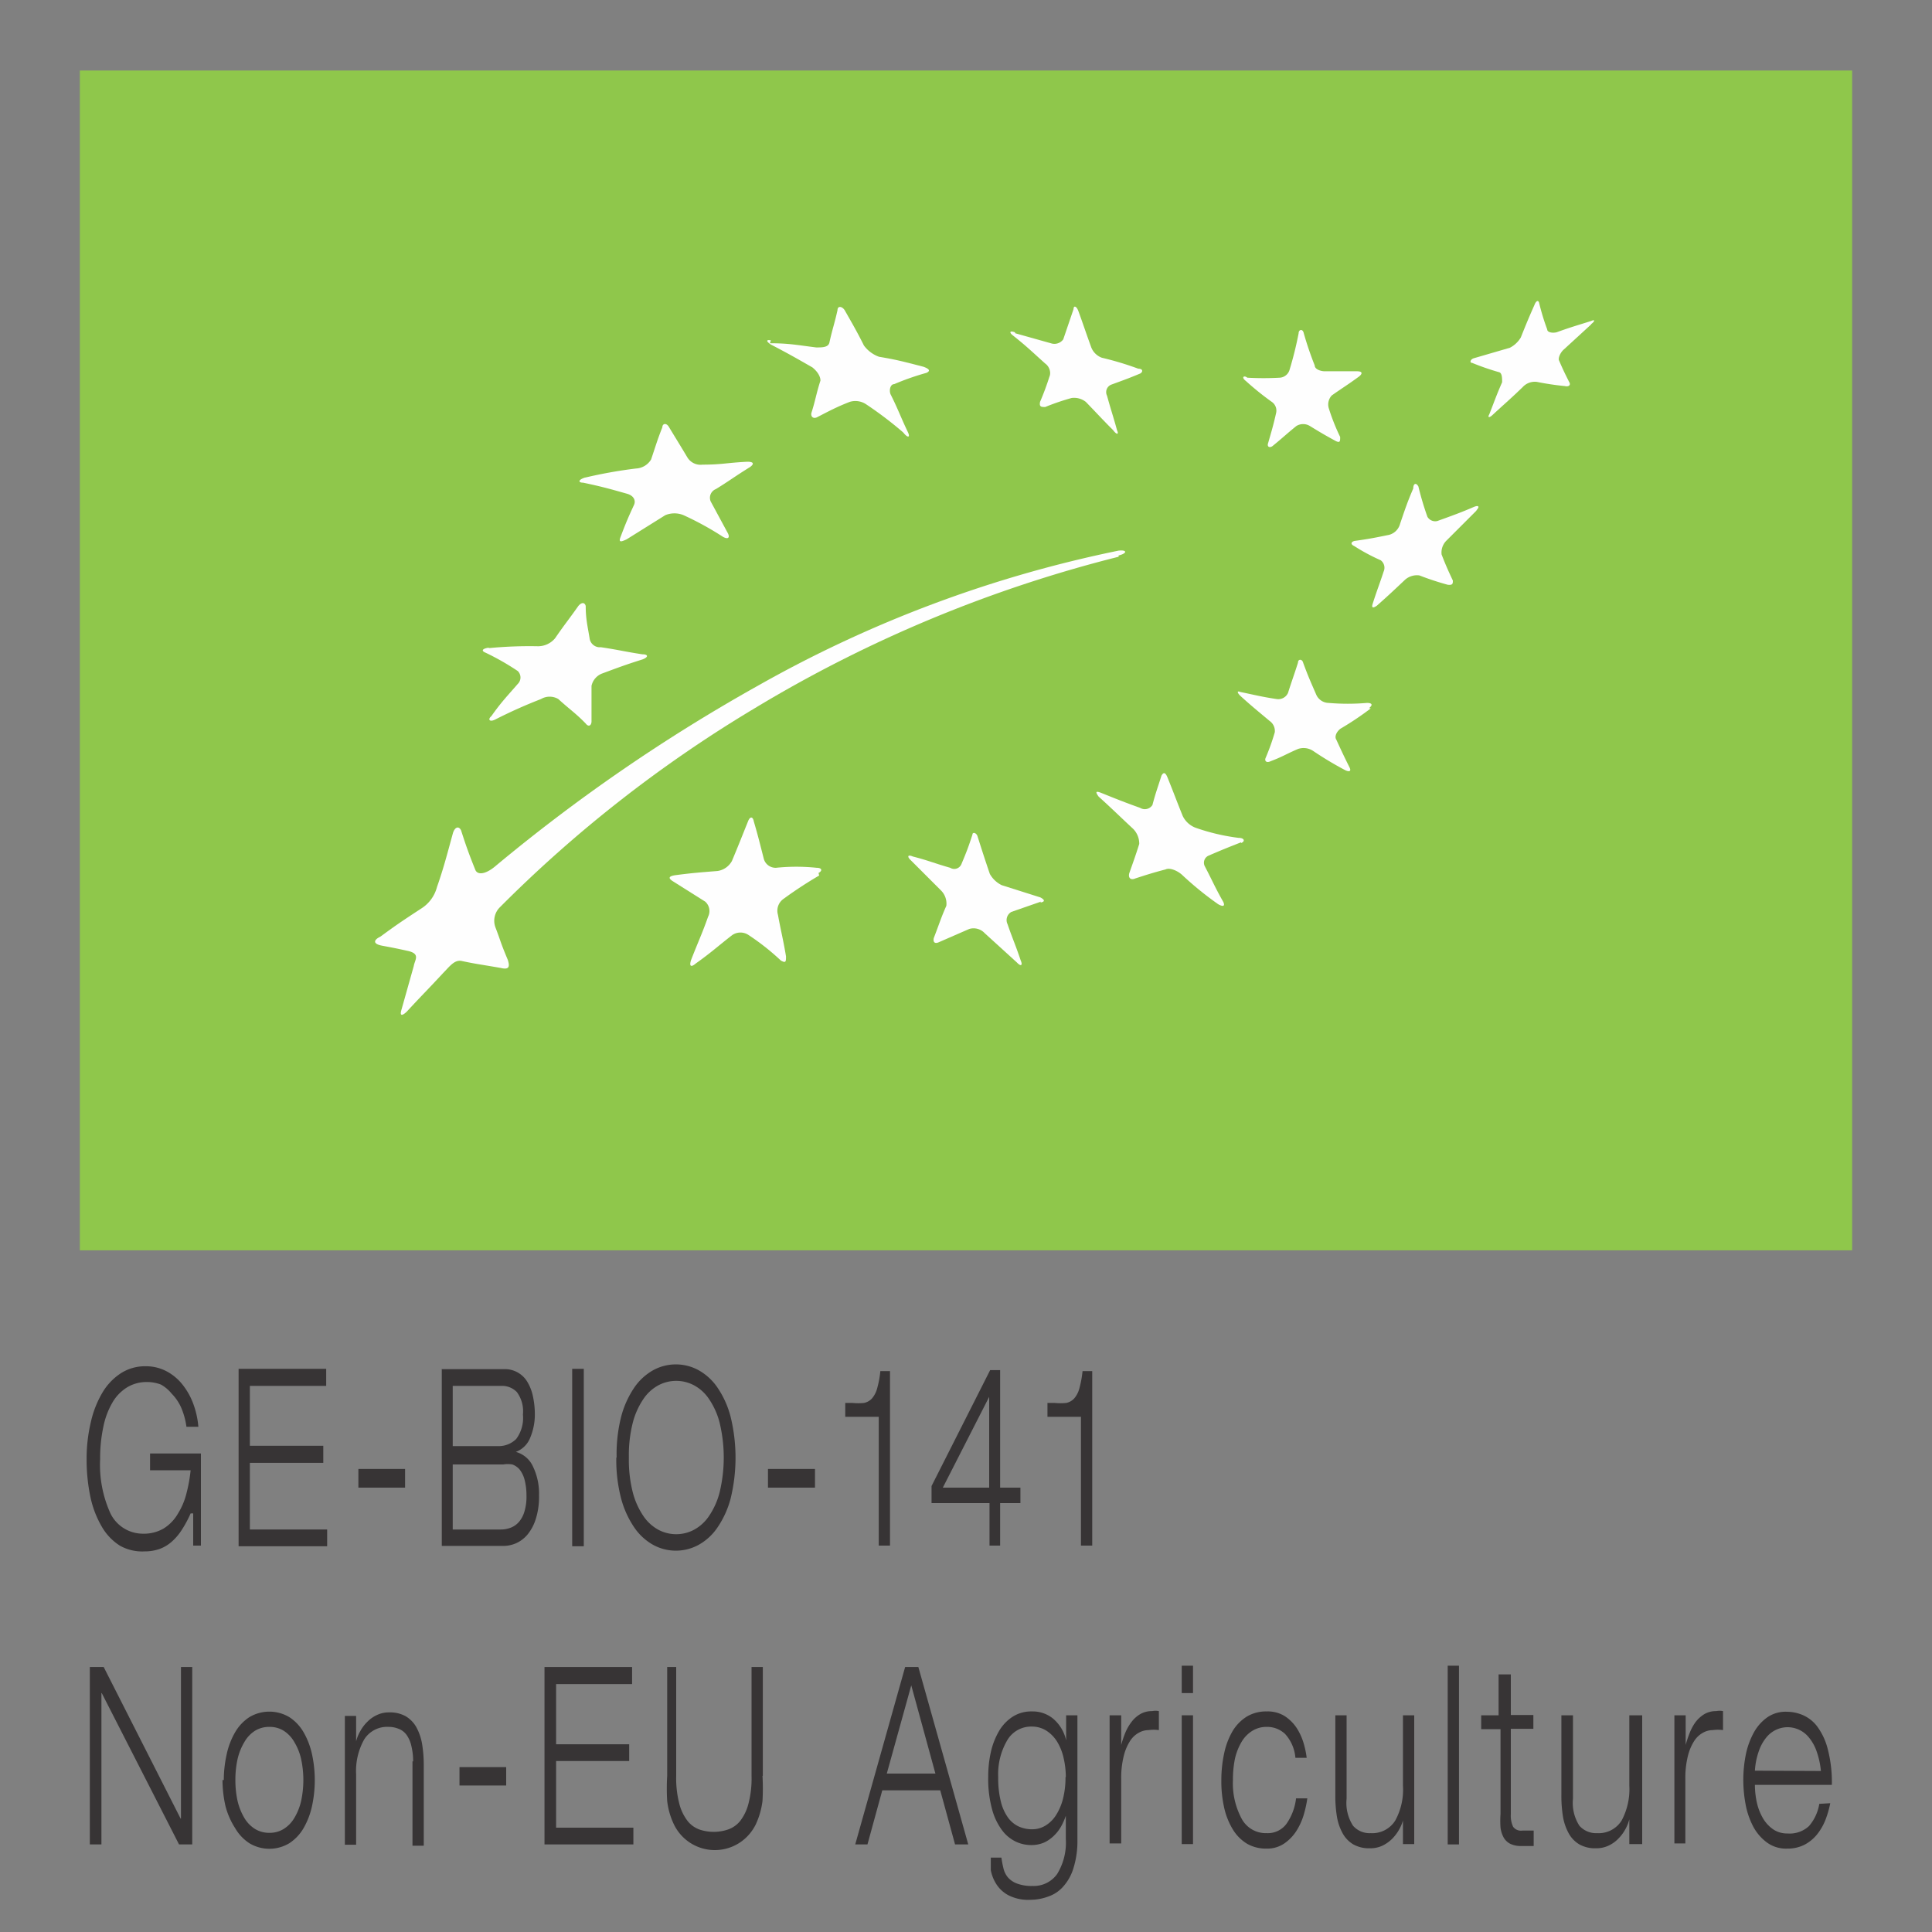<svg id="Layer_1" data-name="Layer 1" xmlns="http://www.w3.org/2000/svg" viewBox="0 0 60 60"><rect x="0" y="0" width="60" height="60" fill="#808080" stroke="none"/><defs><style>.cls-1{fill:#8fc74b;}.cls-1,.cls-2{fill-rule:evenodd;}.cls-2{fill:#fefefe;}.cls-3{fill:#373435;}</style></defs><title>Certificate</title><polygon class="cls-1" points="2.48 2.19 57.52 2.19 57.52 38.83 2.48 38.83 2.48 2.19 2.48 2.19"/><path class="cls-2" d="M23.91,10.66c.6,0,.87.06,1.44.13.19,0,.38,0,.41-.16.09-.41.16-.59.25-1,0-.13.13-.13.22,0,.25.44.38.66.6,1.1a1,1,0,0,0,.47.35c.54.09.76.15,1.38.31.19.07.22.13.09.19a8,8,0,0,0-1,.35c-.13,0-.17.22-.1.34.22.44.31.7.53,1.16.07.15,0,.19-.15,0a11.66,11.66,0,0,0-1.16-.88.6.6,0,0,0-.5-.07c-.41.16-.63.28-1,.47-.12.07-.22,0-.19-.13.12-.37.15-.6.28-1,0-.13-.09-.28-.25-.41-.49-.28-.75-.43-1.29-.71-.15-.1-.15-.16,0-.13Z"/><path class="cls-2" d="M18.18,14.83a14.56,14.56,0,0,1,1.57-.28.58.58,0,0,0,.47-.28c.13-.38.19-.6.35-1,0-.12.13-.15.21,0,.23.38.35.57.57.94a.48.48,0,0,0,.47.22c.6,0,.76-.06,1.39-.09.19,0,.22.06.09.16-.5.31-.66.44-1.07.69a.29.29,0,0,0-.16.38l.54,1c.06.13,0,.19-.16.1A9.42,9.42,0,0,0,21.23,16a.74.74,0,0,0-.57,0l-1.2.75c-.19.09-.25.09-.19-.07.19-.5.25-.63.42-1,.06-.13,0-.29-.23-.35-.53-.15-.78-.22-1.35-.34-.16,0-.16-.09.06-.16Z"/><path class="cls-2" d="M15.16,20.13a13.15,13.15,0,0,1,1.55-.06.69.69,0,0,0,.53-.25c.28-.41.44-.6.72-1,.1-.12.2-.12.23,0,0,.41.06.63.12,1a.32.32,0,0,0,.35.28c.6.09.7.13,1.29.22.19,0,.19.09,0,.16-.51.16-.75.25-1.26.44a.53.53,0,0,0-.32.38v1.1c0,.13-.09.19-.18.07-.31-.32-.5-.44-.85-.76a.53.53,0,0,0-.54,0,15.36,15.36,0,0,0-1.41.63c-.19.1-.25,0-.13-.1.31-.44.5-.63.82-1a.28.28,0,0,0,0-.4,7.89,7.89,0,0,0-1-.57c-.15-.06-.1-.13.12-.16Z"/><path class="cls-2" d="M25.44,27.19a12.71,12.71,0,0,0-1.1.72.45.45,0,0,0-.18.5c.09.5.16.75.25,1.29,0,.16,0,.22-.16.13a7.42,7.42,0,0,0-1-.79.45.45,0,0,0-.51,0c-.44.34-.65.54-1.13.88-.15.13-.21.09-.15-.1.22-.57.34-.81.53-1.35a.39.39,0,0,0-.09-.47l-1-.63c-.16-.1-.13-.16.07-.19.53-.07.81-.09,1.31-.13a.61.61,0,0,0,.45-.31c.21-.5.31-.76.5-1.23.06-.16.15-.16.18,0,.13.44.19.69.31,1.16a.38.38,0,0,0,.38.28,6.12,6.12,0,0,1,1.26,0c.18,0,.18.1.06.16Z"/><path class="cls-2" d="M32.33,28l-.92.32a.29.29,0,0,0-.12.38c.15.44.25.65.41,1.13.07.16,0,.19-.12.06l-1-.91a.47.47,0,0,0-.48-.13l-.94.41c-.13.06-.19,0-.16-.13.16-.41.22-.62.39-1a.58.58,0,0,0-.16-.47l-.94-.94c-.13-.12-.1-.19.06-.12.47.12.7.22,1.16.35a.24.24,0,0,0,.35-.12c.16-.38.22-.54.34-.91,0-.09.13-.06.16.06.15.47.22.69.38,1.16a.85.85,0,0,0,.37.35l1.2.38c.13.07.16.13,0,.16Z"/><path class="cls-2" d="M38.54,26.16c-.41.16-.63.25-1,.41a.24.24,0,0,0-.12.34c.23.44.32.66.57,1.1.06.13,0,.16-.16.07a10.23,10.23,0,0,1-1.13-.92c-.15-.13-.38-.22-.5-.16-.38.1-.57.16-.94.28-.13.06-.23,0-.19-.16.12-.34.19-.53.31-.91a.65.65,0,0,0-.19-.47c-.44-.41-.66-.63-1.07-1-.11-.15-.09-.18.07-.12.47.19.72.29,1.22.47a.28.28,0,0,0,.38-.09c.1-.38.16-.53.28-.91.07-.13.13-.09.19.06.19.47.28.72.47,1.19a.73.73,0,0,0,.41.37,6.43,6.43,0,0,0,1.32.31c.18,0,.22.1.09.16Z"/><path class="cls-2" d="M42.57,22a9.37,9.37,0,0,1-.94.63c-.13.1-.19.25-.13.34.16.35.25.54.41.86.06.12,0,.15-.13.09a10.63,10.63,0,0,1-1-.6.54.54,0,0,0-.47-.06c-.35.15-.5.25-.85.38-.12.06-.19,0-.16-.09a6.88,6.88,0,0,0,.29-.81.38.38,0,0,0-.16-.35c-.37-.31-.57-.47-.91-.78-.12-.12-.09-.16,0-.12.44.09.66.15,1.13.22a.33.33,0,0,0,.35-.19c.12-.38.19-.56.31-.94,0-.12.13-.12.16,0,.16.44.25.63.41,1a.43.43,0,0,0,.38.25,7,7,0,0,0,1.19,0c.18,0,.18.07.07.16Z"/><path class="cls-2" d="M45.87,15.84l-.94.94a.52.52,0,0,0-.16.44c.12.31.19.47.35.81,0,.09,0,.15-.16.13a9,9,0,0,1-.88-.29.56.56,0,0,0-.44.13c-.36.34-.53.5-.88.81-.13.09-.17.06-.13-.06.13-.41.22-.63.34-1a.29.29,0,0,0-.09-.35,6,6,0,0,1-.82-.44c-.13-.06-.1-.13,0-.16.44-.06.64-.1,1.08-.19a.48.48,0,0,0,.34-.34c.15-.44.22-.66.41-1.1,0-.16.09-.19.16-.06a9.15,9.15,0,0,0,.28.94.28.28,0,0,0,.31.13c.44-.16.7-.25,1.14-.44.15-.06.18,0,.06.12Z"/><path class="cls-2" d="M38.74,11.73a9.26,9.26,0,0,0,1,0,.34.34,0,0,0,.31-.25,11.08,11.08,0,0,0,.28-1.13c0-.12.13-.15.16,0a10.31,10.31,0,0,0,.34,1c0,.12.19.18.31.18.34,0,.59,0,1,0,.16,0,.19.06.07.16-.34.25-.51.35-.85.59a.41.41,0,0,0-.09.41,6.44,6.44,0,0,0,.35.88c0,.13,0,.19-.13.13-.35-.19-.5-.28-.81-.47a.4.4,0,0,0-.42,0c-.31.25-.44.38-.75.63-.1.06-.16,0-.13-.09.1-.35.16-.54.25-.94a.33.33,0,0,0-.12-.34,8.84,8.84,0,0,1-.82-.66c-.12-.09-.09-.16,0-.13Z"/><path class="cls-2" d="M31.53,10.35l1.14.32a.34.34,0,0,0,.35-.13l.32-.94c0-.12.09-.1.15.06.16.44.23.66.39,1.1a.56.56,0,0,0,.34.35,9.68,9.68,0,0,1,1.13.34c.15,0,.15.1.06.15-.38.16-.56.22-.91.35a.25.25,0,0,0-.12.34c.12.44.19.63.31,1.07.06.13,0,.16-.12,0-.35-.35-.51-.53-.85-.88a.59.59,0,0,0-.44-.12,7.25,7.25,0,0,0-.82.28c-.12,0-.19,0-.16-.16a8.2,8.2,0,0,0,.29-.78c.06-.13,0-.32-.13-.41-.38-.34-.57-.53-1-.87-.13-.1-.1-.16.06-.1Z"/><path class="cls-2" d="M49.42,10.07l-.85.78c-.12.1-.19.29-.15.35.12.28.18.4.31.66.06.09,0,.16-.13.13a8.7,8.7,0,0,1-.87-.13.51.51,0,0,0-.44.16c-.35.34-.54.5-.92.85-.12.12-.18.1-.12,0,.15-.38.22-.59.4-1,0-.12,0-.28-.09-.31a7.78,7.78,0,0,1-.84-.29c-.09,0-.06-.12.07-.15l1.1-.32a.84.84,0,0,0,.34-.32c.16-.4.25-.62.42-1,.06-.16.13-.16.15-.07a7,7,0,0,0,.25.82c0,.09.15.12.29.09.44-.16.66-.22,1.07-.35.13-.06.13,0,0,.1Z"/><path class="cls-2" d="M34.74,17.25c.26-.06.28-.18,0-.15a38.29,38.29,0,0,0-11.21,4.2,53.58,53.58,0,0,0-8.17,5.62c-.31.25-.54.25-.6.09-.19-.47-.29-.75-.44-1.22-.06-.13-.18-.13-.25.07-.19.69-.29,1.09-.5,1.69a1.12,1.12,0,0,1-.48.66c-.72.47-.84.56-1.28.88-.19.09-.26.22.06.28s.38.07.79.16.22.28.19.47l-.38,1.35c-.06.19,0,.22.16.07.47-.51.63-.66,1.13-1.2.19-.19.34-.41.56-.38.47.1.54.1,1.23.22.28.07.28-.06.22-.25-.25-.6-.19-.5-.38-1a.59.59,0,0,1,.13-.63A40.48,40.48,0,0,1,23.43,22a41.33,41.33,0,0,1,11.31-4.71Z"/><path class="cls-3" d="M5.92,47h0a3.52,3.52,0,0,1-.28.52,1.69,1.69,0,0,1-.32.37,1.17,1.17,0,0,1-.38.22,1.39,1.39,0,0,1-.45.07A1.41,1.41,0,0,1,3.72,48a1.71,1.71,0,0,1-.56-.59,3.11,3.11,0,0,1-.35-.91,5.65,5.65,0,0,1-.12-1.18,4.89,4.89,0,0,1,.13-1.15,3.14,3.14,0,0,1,.36-.92,1.82,1.82,0,0,1,.57-.6,1.39,1.39,0,0,1,.76-.22,1.38,1.38,0,0,1,.65.15,1.56,1.56,0,0,1,.5.41,2.15,2.15,0,0,1,.34.6,2.66,2.66,0,0,1,.16.72H5.79a2.26,2.26,0,0,0-.17-.61,1.46,1.46,0,0,0-.29-.42A1.15,1.15,0,0,0,5,43a1.19,1.19,0,0,0-.44-.08,1.16,1.16,0,0,0-.62.17,1.34,1.34,0,0,0-.45.47,2.44,2.44,0,0,0-.28.75,4.61,4.61,0,0,0-.1,1A3.64,3.64,0,0,0,3.43,47a1.12,1.12,0,0,0,1,.63,1.22,1.22,0,0,0,.65-.16A1.31,1.31,0,0,0,5.53,47a2.16,2.16,0,0,0,.26-.62,4.67,4.67,0,0,0,.13-.72H4.66v-.52H6.24V48H6l0-1Z"/><polygon class="cls-3" points="7.41 42.51 10.13 42.51 10.13 43.04 7.76 43.04 7.76 44.9 10.04 44.9 10.04 45.43 7.76 45.43 7.76 47.5 10.16 47.5 10.16 48.02 7.41 48.02 7.41 42.51 7.41 42.51"/><polygon class="cls-3" points="11.13 45.62 12.58 45.62 12.58 46.2 11.13 46.2 11.13 45.62 11.13 45.62"/><path class="cls-3" d="M14.06,47.5h1.49a.85.85,0,0,0,.32-.06.64.64,0,0,0,.25-.18.88.88,0,0,0,.17-.33,1.56,1.56,0,0,0,.06-.48,1.93,1.93,0,0,0-.06-.5.89.89,0,0,0-.15-.31.53.53,0,0,0-.23-.16.86.86,0,0,0-.28,0H14.06V47.5Zm0-2.59h1.4a.77.77,0,0,0,.57-.22,1.09,1.09,0,0,0,.21-.76,1,1,0,0,0-.19-.7.64.64,0,0,0-.48-.19H14.06V44.9Zm-.35-2.39h1.94a.81.81,0,0,1,.73.4,1.42,1.42,0,0,1,.17.44,2.66,2.66,0,0,1,.06.55,1.86,1.86,0,0,1-.14.73.77.77,0,0,1-.45.45v0a.82.82,0,0,1,.53.45,1.93,1.93,0,0,1,.19.9,2.27,2.27,0,0,1-.1.73,1.44,1.44,0,0,1-.26.49,1,1,0,0,1-.36.27,1,1,0,0,1-.4.08h-1.9V42.51Z"/><polygon class="cls-3" points="17.77 42.51 18.13 42.51 18.13 48.02 17.77 48.02 17.77 42.51 17.77 42.51"/><path class="cls-3" d="M19.53,45.27a4.1,4.1,0,0,0,.12,1.07,2.37,2.37,0,0,0,.33.74,1.33,1.33,0,0,0,.47.43,1.18,1.18,0,0,0,1.1,0,1.32,1.32,0,0,0,.47-.43,2.34,2.34,0,0,0,.33-.74,4.62,4.62,0,0,0,0-2.15,2.32,2.32,0,0,0-.33-.74,1.3,1.3,0,0,0-.47-.43,1.18,1.18,0,0,0-1.1,0,1.31,1.31,0,0,0-.47.43,2.35,2.35,0,0,0-.33.74,4.1,4.1,0,0,0-.12,1.07Zm-.38,0A4.73,4.73,0,0,1,19.29,44a2.93,2.93,0,0,1,.41-.91,1.75,1.75,0,0,1,.59-.54,1.47,1.47,0,0,1,1.4,0,1.73,1.73,0,0,1,.59.54,2.89,2.89,0,0,1,.41.91,5.36,5.36,0,0,1,0,2.54,2.9,2.9,0,0,1-.41.9,1.71,1.71,0,0,1-.59.54,1.47,1.47,0,0,1-1.4,0,1.73,1.73,0,0,1-.59-.54,2.94,2.94,0,0,1-.41-.9,4.74,4.74,0,0,1-.15-1.28Z"/><polygon class="cls-3" points="23.85 45.62 25.31 45.62 25.31 46.2 23.85 46.2 23.85 45.62 23.85 45.62"/><path class="cls-3" d="M27.25,44h-1v-.43h.23a1.79,1.79,0,0,0,.35,0,.46.46,0,0,0,.25-.14.79.79,0,0,0,.16-.31,3.06,3.06,0,0,0,.1-.54h.3V48h-.35V44Z"/><path class="cls-3" d="M30.73,43.36h0L29.28,46.2h1.44V43.36Zm0,3.32h-1.8v-.53l1.82-3.6h.31V46.2h.63v.48h-.63V48h-.33V46.68Z"/><path class="cls-3" d="M33.53,44h-1v-.43h.23a1.8,1.8,0,0,0,.35,0,.46.46,0,0,0,.25-.14.77.77,0,0,0,.16-.31,3.27,3.27,0,0,0,.1-.54h.3V48h-.35V44Z"/><polygon class="cls-3" points="2.79 51.77 3.22 51.77 5.61 56.48 5.62 56.48 5.62 51.77 5.97 51.77 5.97 57.28 5.56 57.28 3.16 52.58 3.15 52.58 3.15 57.28 2.79 57.28 2.79 51.77 2.79 51.77"/><path class="cls-3" d="M7.31,55.28a3,3,0,0,0,.07.66,1.88,1.88,0,0,0,.21.52,1,1,0,0,0,.33.34.84.84,0,0,0,.45.12.82.82,0,0,0,.44-.12,1,1,0,0,0,.33-.34,1.82,1.82,0,0,0,.21-.52,3.11,3.11,0,0,0,0-1.32,1.78,1.78,0,0,0-.21-.52,1,1,0,0,0-.33-.35.82.82,0,0,0-.44-.12.84.84,0,0,0-.45.12,1,1,0,0,0-.33.35,1.83,1.83,0,0,0-.21.52,3,3,0,0,0-.07.66Zm-.36,0a3.72,3.72,0,0,1,.09-.8,2.34,2.34,0,0,1,.26-.68,1.4,1.4,0,0,1,.44-.47,1.21,1.21,0,0,1,1.25,0,1.39,1.39,0,0,1,.44.47,2.39,2.39,0,0,1,.26.68,3.82,3.82,0,0,1,0,1.61,2.39,2.39,0,0,1-.26.68,1.39,1.39,0,0,1-.44.47,1.2,1.2,0,0,1-1.25,0,1.39,1.39,0,0,1-.44-.47A2.34,2.34,0,0,1,7,56.08a3.7,3.7,0,0,1-.09-.8Z"/><path class="cls-3" d="M12.83,54.7a2,2,0,0,0-.06-.5.92.92,0,0,0-.15-.33.54.54,0,0,0-.24-.18.81.81,0,0,0-.31-.06.84.84,0,0,0-.76.39,2,2,0,0,0-.25,1.09v2.18h-.35v-4h.35v.79h0a1.2,1.2,0,0,1,.13-.32,1.22,1.22,0,0,1,.22-.29,1,1,0,0,1,.3-.21.85.85,0,0,1,.38-.08,1,1,0,0,1,.51.12.92.92,0,0,1,.33.34,1.67,1.67,0,0,1,.18.53,4,4,0,0,1,.05.66v2.49h-.35V54.7Z"/><polygon class="cls-3" points="14.27 54.88 15.72 54.88 15.72 55.45 14.27 55.45 14.27 54.88 14.27 54.88"/><polygon class="cls-3" points="16.91 51.77 19.63 51.77 19.63 52.3 17.27 52.3 17.27 54.17 19.54 54.17 19.54 54.69 17.27 54.69 17.27 56.76 19.67 56.76 19.67 57.28 16.91 57.28 16.91 51.77 16.91 51.77"/><path class="cls-3" d="M23.68,55.15a6.94,6.94,0,0,1,0,.78,2.41,2.41,0,0,1-.21.73,1.44,1.44,0,0,1-.46.54,1.41,1.41,0,0,1-2.08-.54,2.27,2.27,0,0,1-.21-.73,6.51,6.51,0,0,1,0-.78V51.77H21v3.38a3.15,3.15,0,0,0,.1.88,1.47,1.47,0,0,0,.26.53.83.83,0,0,0,.37.26,1.39,1.39,0,0,0,.44.07,1.41,1.41,0,0,0,.43-.07.84.84,0,0,0,.38-.26,1.47,1.47,0,0,0,.26-.53,3.08,3.08,0,0,0,.1-.88V51.77h.35v3.38Z"/><path class="cls-3" d="M28.3,52.34l-.76,2.74h1.51l-.75-2.74Zm.89,3.26H27.4l-.46,1.68h-.38l1.55-5.51h.41l1.55,5.51h-.41l-.46-1.68Z"/><path class="cls-3" d="M33.1,55.19a2.65,2.65,0,0,0-.07-.6,1.66,1.66,0,0,0-.2-.5,1.08,1.08,0,0,0-.33-.34.84.84,0,0,0-.46-.13.86.86,0,0,0-.75.41A2.08,2.08,0,0,0,31,55.19a3,3,0,0,0,.08.75,1.45,1.45,0,0,0,.22.5.86.86,0,0,0,.33.28,1,1,0,0,0,.42.09.79.79,0,0,0,.41-.11,1,1,0,0,0,.33-.32,1.73,1.73,0,0,0,.22-.51,2.63,2.63,0,0,0,.08-.68Zm0-1.92h.36v3.86a2.81,2.81,0,0,1-.13.91,1.51,1.51,0,0,1-.33.57,1.08,1.08,0,0,1-.45.29A1.6,1.6,0,0,1,32,59a1.35,1.35,0,0,1-.68-.14,1,1,0,0,1-.38-.35,1.24,1.24,0,0,1-.17-.43c0-.15,0-.28,0-.39h.33a3.18,3.18,0,0,0,.06.32.7.7,0,0,0,.13.28.69.69,0,0,0,.28.2,1.29,1.29,0,0,0,.5.08.89.89,0,0,0,.76-.37,1.86,1.86,0,0,0,.27-1.09v-.72h0a1.93,1.93,0,0,1-.14.32,1.22,1.22,0,0,1-.22.29,1.08,1.08,0,0,1-.31.22,1,1,0,0,1-.42.08,1.11,1.11,0,0,1-.47-.11,1.15,1.15,0,0,1-.42-.35,1.92,1.92,0,0,1-.31-.65,3.56,3.56,0,0,1-.12-1,3.48,3.48,0,0,1,.08-.77,2.28,2.28,0,0,1,.25-.65,1.33,1.33,0,0,1,.42-.45,1.07,1.07,0,0,1,.61-.17,1,1,0,0,1,.65.22,1.23,1.23,0,0,1,.41.68h0v-.78Z"/><path class="cls-3" d="M34.46,53.27h.36v.92h0a3.44,3.44,0,0,1,.12-.36,1.47,1.47,0,0,1,.19-.34.94.94,0,0,1,.27-.25.71.71,0,0,1,.38-.1.53.53,0,0,1,.21,0v.59a1.17,1.17,0,0,0-.32,0,.62.62,0,0,0-.3.08.75.75,0,0,0-.27.25,1.55,1.55,0,0,0-.2.47,2.8,2.8,0,0,0-.08.72v2h-.36v-4Z"/><path class="cls-3" d="M36.7,53.27h.35v4H36.7v-4Zm0-1.54h.35v.85H36.7v-.85Z"/><path class="cls-3" d="M40.6,55.85a3.37,3.37,0,0,1-.1.47,2,2,0,0,1-.22.51,1.37,1.37,0,0,1-.38.41.94.94,0,0,1-.57.17,1.18,1.18,0,0,1-.6-.15,1.32,1.32,0,0,1-.44-.44,2.23,2.23,0,0,1-.27-.67,3.73,3.73,0,0,1-.09-.87,3.9,3.9,0,0,1,.09-.84,2.29,2.29,0,0,1,.26-.68,1.35,1.35,0,0,1,.44-.45,1.17,1.17,0,0,1,.62-.16,1,1,0,0,1,.55.14,1.3,1.3,0,0,1,.37.36,1.8,1.8,0,0,1,.22.47,2.67,2.67,0,0,1,.1.47h-.35a1.25,1.25,0,0,0-.32-.74.81.81,0,0,0-.57-.22.83.83,0,0,0-.46.13,1,1,0,0,0-.33.35,1.81,1.81,0,0,0-.2.52,3.25,3.25,0,0,0-.06.65,2.32,2.32,0,0,0,.27,1.2.85.85,0,0,0,.78.45.72.72,0,0,0,.62-.3,1.73,1.73,0,0,0,.29-.78Z"/><path class="cls-3" d="M43.58,56.5h0a1.26,1.26,0,0,1-.13.32,1.32,1.32,0,0,1-.22.29,1.1,1.1,0,0,1-.3.21.88.88,0,0,1-.38.08,1,1,0,0,1-.52-.12.9.9,0,0,1-.33-.34,1.61,1.61,0,0,1-.18-.52,3.81,3.81,0,0,1-.05-.66V53.27h.35v2.59a1.3,1.3,0,0,0,.2.84.68.68,0,0,0,.55.23.84.84,0,0,0,.76-.39,2,2,0,0,0,.24-1.09V53.27h.35v4h-.35V56.5Z"/><polygon class="cls-3" points="44.96 51.73 45.31 51.73 45.31 57.28 44.96 57.28 44.96 51.73 44.96 51.73"/><path class="cls-3" d="M46.56,52h.36v1.26h.7v.43h-.7v2.65a.82.82,0,0,0,.07.39.3.3,0,0,0,.29.12h.21l.14,0v.48l-.2,0h-.19a.76.76,0,0,1-.34-.07.5.5,0,0,1-.2-.19.87.87,0,0,1-.1-.31,3.09,3.09,0,0,1,0-.43V53.7H46v-.43h.54V52Z"/><path class="cls-3" d="M50.6,56.5h0a1.26,1.26,0,0,1-.13.32,1.28,1.28,0,0,1-.22.29,1,1,0,0,1-.3.21.89.89,0,0,1-.38.08,1,1,0,0,1-.52-.12.9.9,0,0,1-.33-.34,1.62,1.62,0,0,1-.18-.52,4,4,0,0,1-.05-.66V53.27h.36v2.59a1.31,1.31,0,0,0,.2.84.69.69,0,0,0,.55.23.84.84,0,0,0,.76-.39,2.06,2.06,0,0,0,.24-1.09V53.27H51v4H50.6V56.5Z"/><path class="cls-3" d="M52,53.27h.35v.92h0a3.44,3.44,0,0,1,.12-.36,1.53,1.53,0,0,1,.18-.34,1,1,0,0,1,.27-.25.71.71,0,0,1,.38-.1.53.53,0,0,1,.21,0v.59a1.17,1.17,0,0,0-.32,0,.62.62,0,0,0-.3.08.75.75,0,0,0-.27.25,1.54,1.54,0,0,0-.2.47,2.79,2.79,0,0,0-.08.72v2H52v-4Z"/><path class="cls-3" d="M56.55,55a2.55,2.55,0,0,0-.14-.63,1.38,1.38,0,0,0-.24-.42.85.85,0,0,0-.65-.31.85.85,0,0,0-.34.07.86.86,0,0,0-.31.23,1.35,1.35,0,0,0-.24.42,2.21,2.21,0,0,0-.13.63Zm.29,1a3.07,3.07,0,0,1-.15.52,1.73,1.73,0,0,1-.26.45,1.25,1.25,0,0,1-.39.32,1.15,1.15,0,0,1-.54.12,1,1,0,0,1-.64-.2,1.47,1.47,0,0,1-.42-.5,2.42,2.42,0,0,1-.23-.68,4.13,4.13,0,0,1-.07-.75,4,4,0,0,1,.08-.8,2.4,2.4,0,0,1,.25-.68,1.4,1.4,0,0,1,.42-.47,1,1,0,0,1,.6-.17,1.28,1.28,0,0,1,.49.1,1.12,1.12,0,0,1,.45.35,2,2,0,0,1,.33.7,4.09,4.09,0,0,1,.13,1.12H54.5a2.59,2.59,0,0,0,.07.59,1.69,1.69,0,0,0,.2.48,1.07,1.07,0,0,0,.31.32.77.77,0,0,0,.43.12.88.88,0,0,0,.67-.23,1.4,1.4,0,0,0,.32-.69Z"/></svg>
